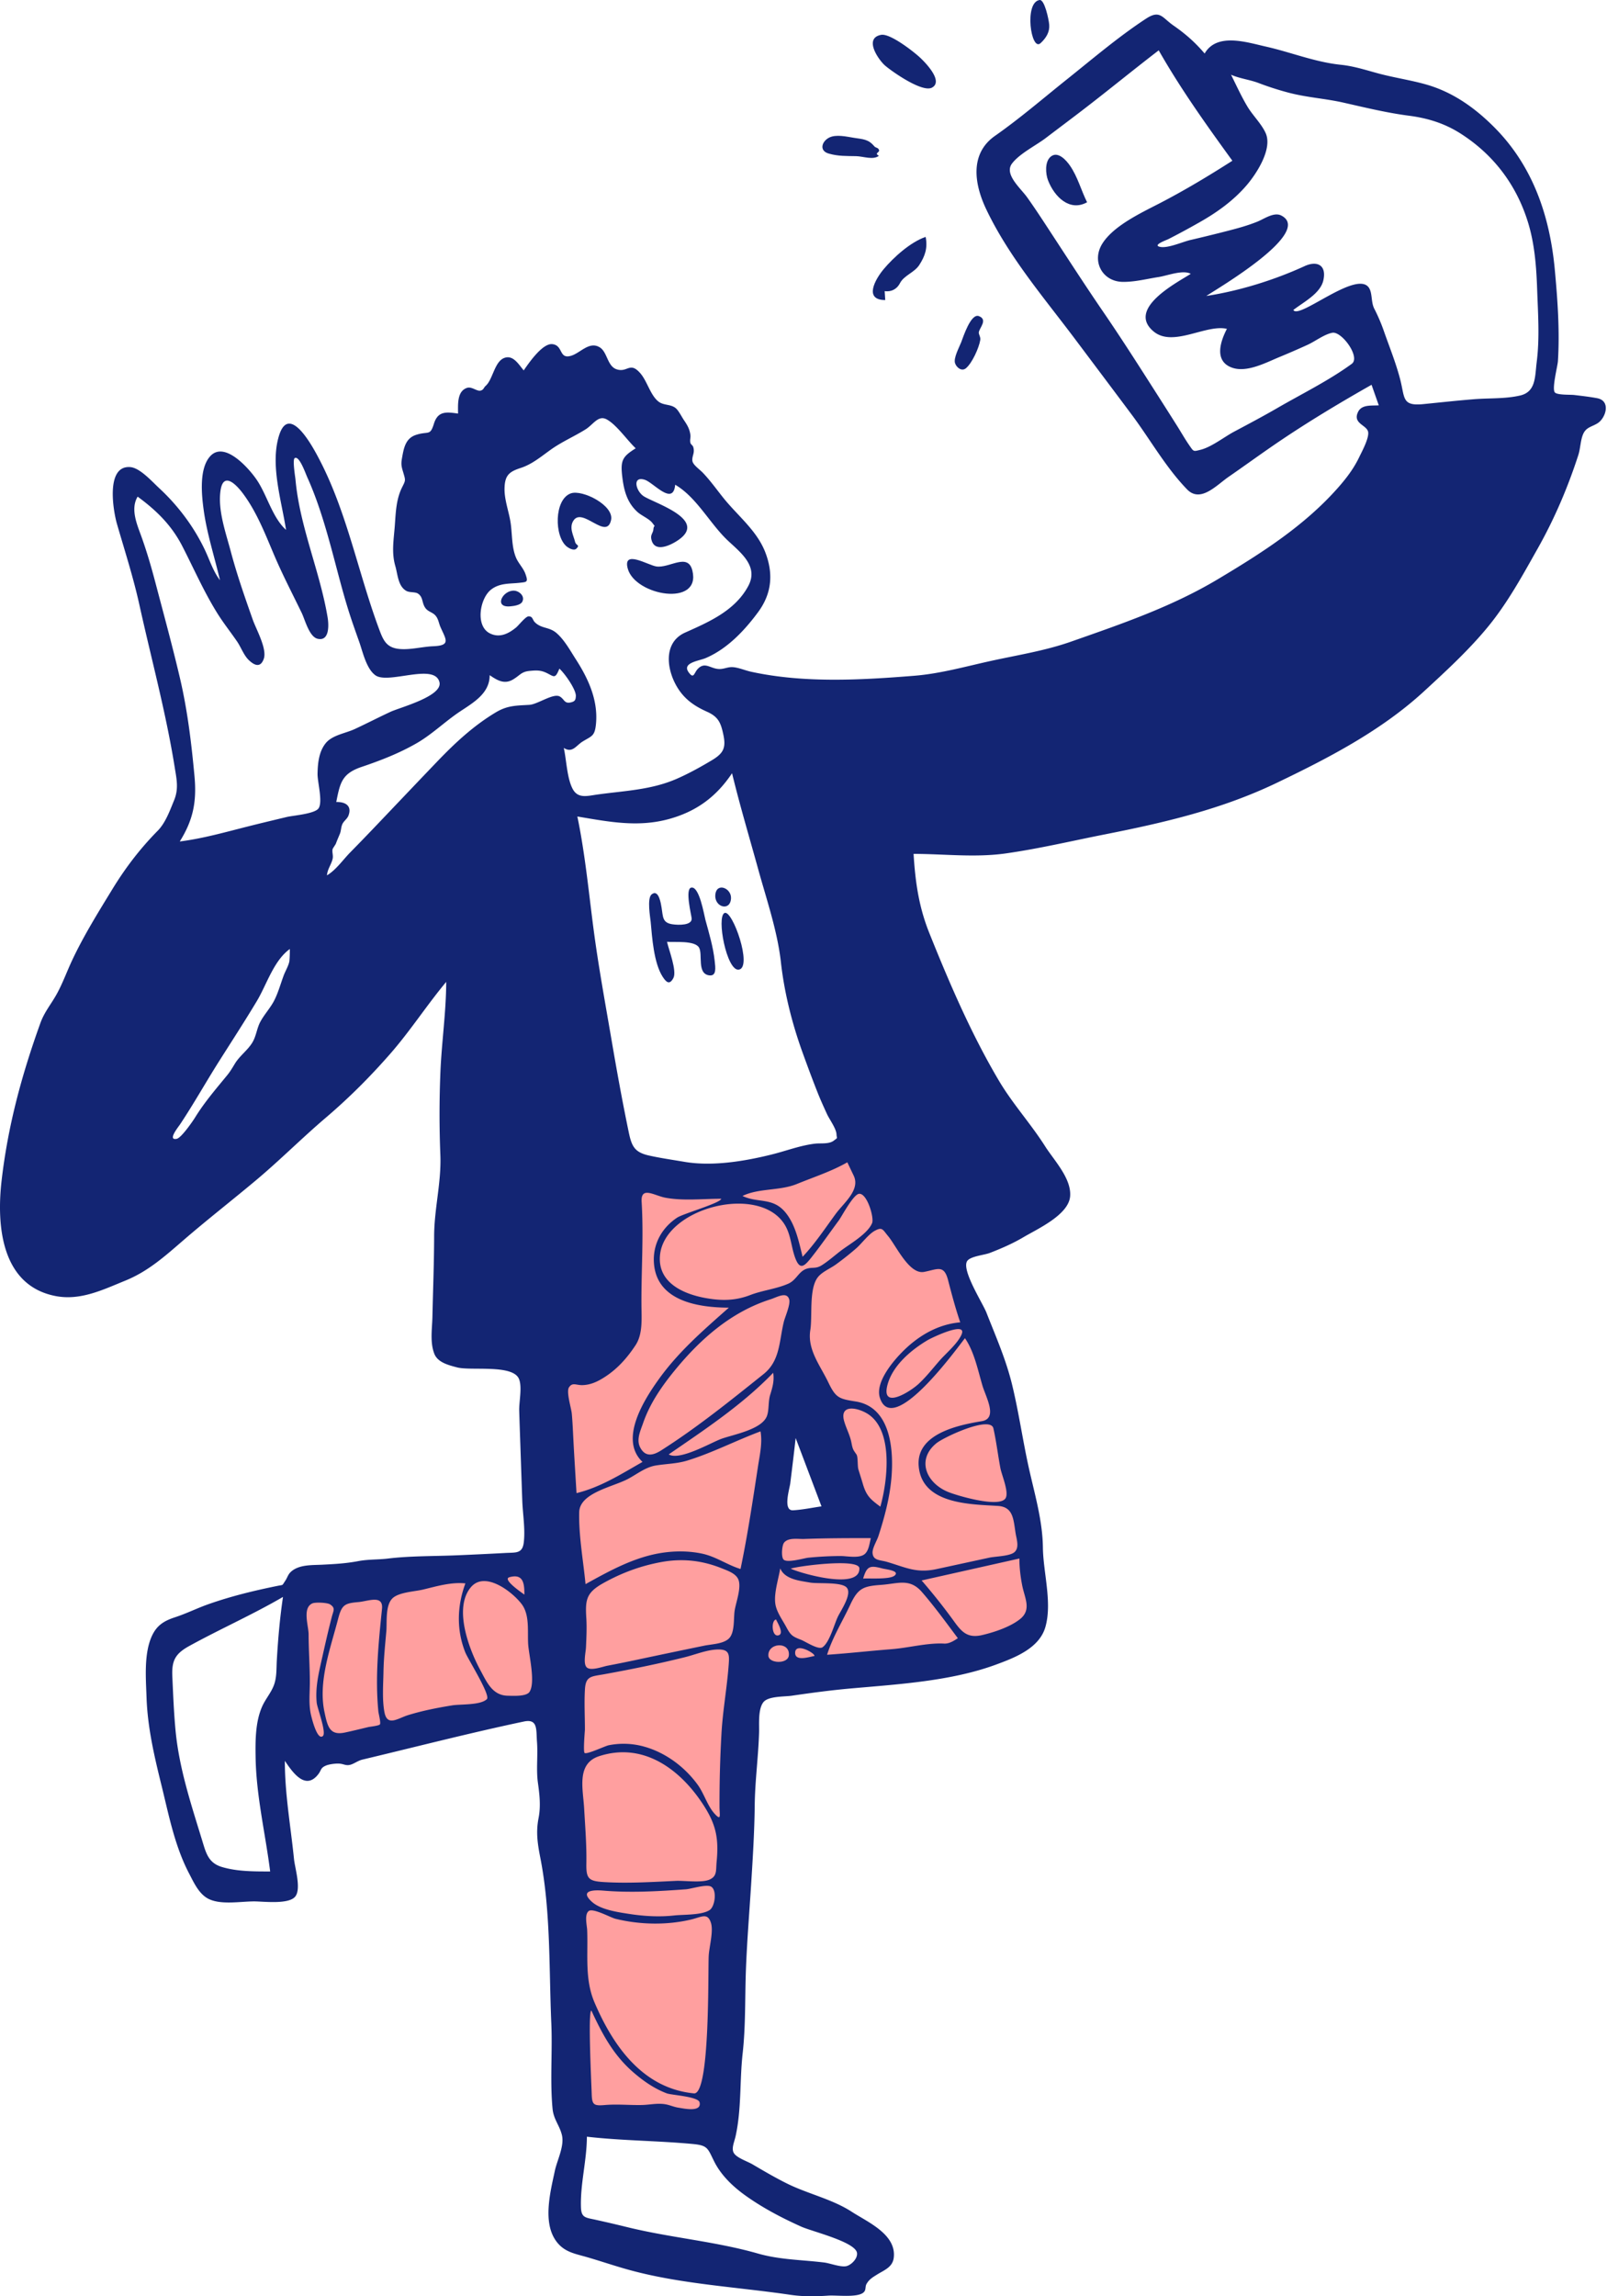 <svg xmlns="http://www.w3.org/2000/svg" width="203" height="290" viewBox="0 0 203 290"><g fill="none" fill-rule="evenodd"><path fill="none" d="M-22-8h246v306H-22z"></path><path d="M108.68 144l.061.008c.894.173 2.376 2.726 2.983 3.452l5.869 7.021c.783.937 1.912 1.92 2.47 3.004.429.834.576 1.984.832 2.878 3.181 11.103 6.293 22.278 8.61 33.598.499 2.437.972 4.89 1.25 7.363.136 1.223.495 3.02-.038 4.2-.6 1.332-2.535 1.886-3.792 2.298-2.445.804-5.005 1.282-7.538 1.712-6.103 1.034-12.282 1.634-18.45 2.12-1.884.149-3.823.146-5.696.4-.894.12-.626-.12-.908.48-.392.834-.132 2.574-.178 3.483l-.33 6.416-.897 17.5-.91 17.742-.345 6.723c-.061 1.197.122 2.744-.2 3.903-.244.878.157.619-.92.671-2.495.12-5.08-.181-7.574-.27-2.83-.101-5.66-.203-8.491-.303-.808-.03-1.712.2-2.037-.38-.397-.704-.095-2.64-.123-3.427l-.236-6.578-.646-18.055-.883-24.623a70428.396 70428.396 0 0 1-23.394 4.7c-2.133.428-4.666 1.406-6.868 1.09-2.188-.312-3.092-1.245-3.215-3.319-.132-2.222-.08-4.462-.05-6.686.048-3.639.153-7.276.29-10.913l18.642-1.676 9.926-.893c.751-.067 2.602.078 2.937-.488.521-.878-.059-3.767-.074-4.76l-.148-9.394-.544-34.563c1.488.048 2.976.093 4.463.134 6.473.183 12.977.447 19.452.248 3.246-.1 6.323-.974 9.388-2.006 1.63-.548 3.243-1.145 4.843-1.774.504-.197 1.987-1.133 2.53-1.028l-.061-.008zm-8.714 32.163l-3.307 16.147 11.315-.749-8.008-15.398z" fill="#FF9F9F"></path><g fill="#132573"><path d="M194.12 45.726c-.23 1.794-.067 3.75-2.088 4.222-1.87.438-3.922.316-5.828.469-2.143.172-4.28.408-6.417.62-2.696.268-2.312-.77-2.9-3.077-.54-2.107-1.399-4.21-2.114-6.265a22.316 22.316 0 0 0-1.182-2.733c-.41-.815-.215-1.924-.657-2.608-1.51-2.337-8.87 4.053-9.554 2.793 1.245-.972 3.4-2.059 3.783-3.722.45-1.954-.79-2.537-2.347-1.823-3.831 1.76-8.253 3.134-12.431 3.775 1.35-.905 13.574-8.04 9.472-10.157-.925-.477-2.16.421-2.993.76-1.324.54-2.706.902-4.087 1.255-1.456.372-2.915.73-4.378 1.069-1.027.237-2.857 1.081-3.857.873-1.015-.212.783-.843 1.078-.992a95.826 95.826 0 0 0 3.801-2.051c2.225-1.252 4.28-2.702 5.971-4.638 1.277-1.46 3.384-4.65 2.496-6.67-.515-1.17-1.644-2.252-2.307-3.361-.774-1.296-1.4-2.677-2.071-4.026 1.125.496 2.388.623 3.537 1.068a36.91 36.91 0 0 0 3.51 1.137c2.398.664 4.788.782 7.164 1.32 2.69.61 5.492 1.291 8.224 1.644 2.38.306 4.518.958 6.557 2.258 4.163 2.656 7.05 6.47 8.51 11.187.856 2.764 1.065 5.647 1.165 8.522.107 3.032.33 6.133-.058 9.15m-23.361.224c-2.907 2.123-6.296 3.783-9.416 5.59-1.785 1.033-3.608 1.999-5.428 2.967-1.292.688-2.862 1.953-4.284 2.305-.9.224-.833.24-1.402-.582-.545-.785-1.02-1.63-1.53-2.438-.938-1.49-1.886-2.976-2.834-4.461-2.125-3.33-4.247-6.657-6.48-9.916-2.24-3.269-4.389-6.598-6.559-9.914-1.008-1.542-2.01-3.089-3.08-4.588-.818-1.145-2.914-2.89-1.919-4.239.925-1.252 3.03-2.292 4.276-3.24 1.521-1.156 3.052-2.301 4.57-3.464 3.263-2.5 6.44-5.109 9.7-7.612 2.766 4.863 6.021 9.422 9.304 13.943-2.969 1.898-5.968 3.703-9.096 5.328-2.31 1.2-5.845 2.823-7.305 5.1-1.438 2.242-.025 4.83 2.537 4.87 1.533.025 3.06-.382 4.563-.614 1.085-.168 3.065-.952 4.043-.4-1.758 1.125-8.135 4.4-4.697 7.272 2.457 2.053 6.611-.943 9.265-.326-.809 1.556-1.65 4.038.596 4.884 1.869.705 4.315-.608 5.996-1.305a103.068 103.068 0 0 0 3.619-1.572c.95-.436 2.088-1.321 3.103-1.51 1.185-.22 3.597 3.089 2.458 3.922m-54.039 114.683c1.663-.304 2.517-.993 3.041 1.03.47 1.813.934 3.56 1.539 5.338-2.598.225-4.89 1.469-6.784 3.217-1.35 1.246-4.032 4.22-3.367 6.306 1.616 5.07 9.778-6.304 10.748-7.52 1.187 1.74 1.624 4.017 2.214 6.005.42 1.416 1.979 4.129-.082 4.473-2.893.483-8.32 1.563-7.977 5.669.405 4.846 6.557 4.819 10.008 5.036 1.946.123 1.955 1.686 2.232 3.434.124.782.511 1.839-.151 2.412-.588.508-2.39.522-3.156.686-2.232.48-4.463.97-6.695 1.45-2.534.545-3.874-.218-6.242-.914-.877-.257-1.758-.148-1.823-1.132-.04-.604.55-1.538.743-2.135.765-2.363 1.416-4.795 1.635-7.277.32-3.605-.08-9.01-4.509-9.714-2.107-.335-2.513-.444-3.464-2.426-1.029-2.143-2.663-4.128-2.268-6.597.286-1.79-.196-5.175.944-6.659.526-.685 1.553-1.095 2.254-1.598a37.051 37.051 0 0 0 2.586-2.049c.7-.604 1.553-1.785 2.347-2.222.97-.534 1-.17 1.696.664 1.028 1.23 2.662 4.865 4.531 4.523m4.701 8.01c-.576 1.166-1.908 2.25-2.757 3.223-.853.979-1.66 2.013-2.613 2.9-1.047.977-4.768 3.335-3.949.16.638-2.469 3.025-4.469 5.126-5.701.407-.24 5.168-2.555 4.193-.582m4.07 11.756c.37 1.653.568 3.356.883 5.021.162.851 1.055 2.907.69 3.726-.616 1.387-6.168-.255-7.319-.733-2.74-1.136-3.997-4.054-1.47-6.132.957-.787 6.848-3.534 7.217-1.882m3.64 19.85c.309 1.578 1.213 3.041-.282 4.234-1.242.99-3.276 1.666-4.806 2.019-2.086.48-2.756-.691-3.86-2.197a76.197 76.197 0 0 0-3.762-4.706l12.351-2.77c-.002 1.15.137 2.294.358 3.42m-9.864 7.323c-2.147-.111-4.458.537-6.635.707-2.72.213-5.431.522-8.153.705.698-2.23 1.95-4.218 2.93-6.324.983-2.113 1.673-2.342 3.934-2.505 2.095-.151 3.573-.874 5.119.908 1.609 1.852 3.066 3.865 4.535 5.83-.5.334-1.097.712-1.73.68m-15.348.454c-.53.387-2.163-.712-2.714-.925-1.07-.415-1.308-.549-1.867-1.595-.48-.9-1.244-1.923-1.394-2.95-.199-1.355.4-3.138.617-4.484.58 1.401 2.483 1.564 3.768 1.793.973.174 3.854-.103 4.587.591.81.767-.681 2.905-1.07 3.71-.463.962-1.036 3.21-1.927 3.86m-1.038 1.111c-.637.104-2.472.74-2.435-.428.04-1.333 2.565.105 2.435.428m-3.233-.07c-.116 1.123-2.526 1.03-2.581.042-.094-1.668 2.766-1.834 2.581-.042M96.891 178.8c-.616 1.759-4.368 2.388-5.81 2.93-1.316.494-5.248 2.777-6.605 1.948 4.594-3.164 9.302-6.265 13.194-10.305.16.998-.083 1.832-.377 2.777-.265.852-.129 1.871-.402 2.65m-1.142 6.413c-.661 4.308-1.31 8.673-2.204 12.938-1.705-.522-3.111-1.58-4.902-1.949-1.634-.336-3.323-.344-4.97-.099-3.512.524-6.643 2.264-9.707 3.96-.283-2.953-.869-6.115-.8-9.08.058-2.463 4.263-3.192 6.17-4.209 1.154-.615 2.198-1.48 3.513-1.695 1.352-.222 2.658-.215 3.994-.628 3.16-.977 6.133-2.526 9.229-3.68.253 1.478-.099 2.985-.323 4.442m-2.952 18.232c-.14.98.036 2.727-.708 3.473-.701.703-2.2.726-3.124.917-2.817.58-5.63 1.167-8.444 1.766-1.258.268-2.517.524-3.78.764-.603.114-2.115.693-2.622.212-.482-.456-.123-1.914-.097-2.526.052-1.222.12-2.447.044-3.67-.147-2.344-.016-3.242 2.161-4.455 2.313-1.29 4.703-2.172 7.306-2.65 2.637-.483 5.148-.218 7.658.796.698.282 1.745.63 2.07 1.384.442 1.027-.315 2.949-.464 3.99m-3.172 37.793c-1.032.649-3.279.538-4.465.67-1.915.212-3.842.091-5.745-.205-1.432-.223-3.57-.531-4.667-1.54-1.56-1.43.24-1.496 1.433-1.396 3.47.293 6.984.089 10.45-.163.675-.049 2.49-.643 3.14-.365.832.356.577 2.545-.146 3m-1.967 23.137c-6.465-.63-10.213-5.995-12.558-11.48-1.258-2.944-.804-6.033-.928-9.147-.023-.569-.38-1.98.204-2.405.549-.4 2.766.835 3.366.982 3.075.755 6.476.828 9.557.094 1.335-.318 2.083-.909 2.507.417.342 1.068-.219 3.036-.28 4.155-.106 1.935.197 17.585-1.868 17.384m-12.915.006c-.024-.94-.498-10.437-.039-10.465 1.364 2.948 2.765 5.586 5.248 7.755 1.269 1.109 2.695 2.108 4.281 2.703.596.223 3.973.393 4.139 1.134.29 1.296-2.016.773-2.7.668-.549-.085-1.042-.32-1.58-.417-1.026-.187-1.995.064-3.025.085-1.565.031-3.101-.133-4.667.003-1.43.123-1.618-.041-1.657-1.466m.955-42.596c5.534-1.793 10.16 1.603 13.08 6.046 1.666 2.534 2.038 4.306 1.747 7.307-.105 1.074.088 1.801-.897 2.239-.976.433-3.192.112-4.247.161-3.035.142-6.059.331-9.094.151-1.971-.117-2.25-.452-2.216-2.37.041-2.308-.15-4.607-.28-6.92-.142-2.5-1-5.673 1.907-6.614m-1.811-3.325c.003-1.696-.099-3.437.005-5.13.103-1.68.816-1.597 2.398-1.883 3.425-.62 6.846-1.315 10.225-2.157 1.337-.332 2.847-.97 4.24-.976 1.46-.005 1.383.747 1.286 2.044-.217 2.872-.742 5.701-.902 8.558a154.895 154.895 0 0 0-.249 9.292c.005 1.042.258 1.813-.628.838-.888-.976-1.322-2.533-2.114-3.63-1.623-2.248-4.035-4.056-6.712-4.817a9.635 9.635 0 0 0-4.545-.19c-.458.093-2.751 1.19-3.043.973-.197-.147.038-2.854.039-2.922m20.246 58.792c2.195 1.575 4.626 2.848 7.087 3.953 1.385.621 6.866 1.93 7.04 3.33.094.746-.814 1.582-1.41 1.67-.754.113-1.997-.381-2.766-.475-2.795-.34-5.585-.342-8.313-1.122-5.445-1.557-11.091-1.996-16.593-3.354-1.31-.323-2.621-.626-3.937-.918-1.25-.278-1.81-.23-1.854-1.57-.098-2.937.743-5.947.75-8.921 4.451.51 8.918.502 13.38.921 1.913.18 1.869.543 2.707 2.218.87 1.737 2.35 3.149 3.91 4.268M72.43 181.806c-.056-1.087-.1-2.178-.198-3.262-.066-.729-.73-2.766-.356-3.333.445-.674.893-.262 1.69-.281 1.049-.025 1.928-.448 2.793-1.001 1.639-1.048 2.857-2.427 3.92-4.036.936-1.417.762-3.352.75-5.048-.029-4.385.29-8.662.023-13.067-.123-2.023 1.6-.783 2.992-.52 2.277.428 4.75.131 7.064.137-.086.54-4.817 1.878-5.58 2.388-1.957 1.303-3.098 3.39-2.92 5.768.36 4.786 5.618 5.585 9.46 5.595-3.188 2.825-6.319 5.518-8.824 9.003-1.848 2.57-5.101 7.636-2.081 10.479-2.67 1.52-5.316 3.21-8.336 3.94-.135-2.253-.28-4.507-.397-6.762m-1.212-87.35c1.087.7 1.544-.29 2.371-.802 1.165-.722 1.551-.65 1.699-2.263.273-2.99-.982-5.696-2.558-8.143-.716-1.112-1.43-2.436-2.441-3.306-.922-.792-1.853-.52-2.707-1.338-.336-.323-.264-.777-.818-.764-.365.008-1.252 1.141-1.553 1.391-.952.79-2.117 1.391-3.364.74-1.817-.948-1.234-4.389.177-5.503 1.087-.859 2.37-.726 3.608-.865.927-.103 1.12-.063.739-1.126-.268-.745-.884-1.327-1.189-2.055-.585-1.4-.457-3.1-.71-4.58-.227-1.327-.758-2.762-.739-4.11.025-1.715.585-2.16 2.068-2.642 1.437-.465 2.627-1.492 3.85-2.355 1.386-.977 2.903-1.622 4.327-2.514.967-.606 1.59-1.83 2.653-1.259 1.263.68 2.598 2.648 3.672 3.653-1.571 1-1.936 1.437-1.72 3.394.199 1.794.563 3.392 1.932 4.642.525.48 1.506.865 1.913 1.419.476.645.167.076.107.804-.032.393-.342.65-.275 1.104.302 2.016 2.613.826 3.565.126 3.403-2.503-2.95-4.49-4.46-5.402-1.042-.63-1.557-2.64.094-2.106 1.098.356 3.58 3.367 3.831.622 2.724 1.585 4.405 4.954 6.688 7.084 1.647 1.536 3.86 3.24 2.552 5.692-1.666 3.127-4.969 4.547-7.984 5.896-2.925 1.308-2.318 5.011-.754 7.277.904 1.31 2.088 2.078 3.513 2.715 1.455.65 1.757 1.415 2.075 2.924.353 1.674-.022 2.349-1.468 3.214-1.412.844-2.889 1.662-4.397 2.324-3.26 1.43-6.642 1.52-10.11 2.007-1.215.17-2.38.526-3.044-.681-.745-1.36-.8-3.7-1.143-5.214m-.524-6.503c-.816-.431-2.786 1-3.818 1.063-1.668.102-2.764.063-4.246.95-2.8 1.677-5.124 3.837-7.37 6.178-2.529 2.637-5.044 5.288-7.565 7.933a319.91 319.91 0 0 1-3.45 3.57c-.916.93-1.81 2.238-2.942 2.902.06-.788.541-1.346.713-2.077.1-.427-.075-.79-.01-1.2.02-.132.377-.594.43-.745.145-.4.322-.795.493-1.21.16-.387.137-.789.3-1.193.166-.418.624-.694.782-1.105.465-1.202-.304-1.76-1.535-1.732.482-2.406.692-3.583 3.202-4.432 2.399-.81 4.742-1.72 6.945-2.987 1.957-1.125 3.589-2.746 5.47-4 1.683-1.122 3.78-2.297 3.762-4.6.954.65 1.849 1.196 2.941.55.922-.546 1.044-.985 2.11-1.088.87-.083 1.408-.106 2.184.278.914.45 1.038.764 1.57-.563.605.51 2.133 2.634 2.082 3.475-.028.463-.098.672-.67.794-.813.173-.781-.446-1.378-.761M66.89 213.668c-.398.61-2.072.498-2.718.49-1.97-.026-2.66-1.684-3.524-3.286-1.363-2.525-3.4-7.77-1.165-10.42 1.766-2.092 5.204.543 6.408 2.123 1.04 1.365.73 3.412.827 5.05.082 1.38.956 4.84.172 6.043m-5.384.915c-.788.79-3.345.622-4.39.792-1.863.302-3.716.665-5.523 1.217-1.346.41-2.676 1.515-3.031-.365-.298-1.58-.15-3.476-.121-5.072.03-1.72.21-3.42.36-5.133.1-1.16-.153-3.29.791-4.18.814-.767 2.792-.84 3.848-1.094 1.734-.417 3.546-.965 5.348-.778-1.052 2.86-1.14 5.86-.013 8.711.321.814 3.217 5.414 2.73 5.902m-13.251-11.396c-.44 4.303-.882 8.633-.459 12.957.026.258.333 1.44.2 1.625-.139.191-1.233.29-1.481.349-.987.234-1.973.483-2.966.691-1.933.405-2.185-.818-2.564-2.614-.813-3.846.762-8.017 1.717-11.711.465-1.8.81-2.006 2.574-2.156 1.229-.103 3.165-.97 2.979.859m-7.465 16.053c-.738.674-1.477-2.503-1.542-2.827-.258-1.286-.114-2.59-.11-3.895.006-2.04-.15-4.07-.153-6.1-.002-1.098-.823-3.343.474-3.924.38-.17 1.892-.1 2.235.125.712.466.431.768.22 1.579-.472 1.82-.881 3.65-1.293 5.485-.403 1.8-.802 3.53-.61 5.39.064.614 1.25 3.738.78 4.167m23.557-20.05c1.8-.508 1.897.875 1.894 2.198-.275-.21-2.834-1.932-1.894-2.197m-24.087-97.132c-.44.729-3.235.928-4.034 1.12-1.571.377-3.143.751-4.71 1.144-2.936.736-5.8 1.566-8.809 1.95 1.653-2.65 2.167-4.94 1.86-8.25-.388-4.178-.881-8.313-1.841-12.403-.946-4.033-2.041-8.039-3.097-12.044-.518-1.968-1.078-3.899-1.768-5.814-.552-1.535-1.415-3.467-.477-5.04 2.38 1.74 4.29 3.616 5.647 6.26 1.455 2.834 2.724 5.744 4.413 8.455.772 1.24 1.673 2.37 2.498 3.57.492.715.85 1.745 1.475 2.347.721.694 1.49 1.021 1.903-.15.442-1.257-.969-3.745-1.385-4.926-1.006-2.85-2.003-5.694-2.779-8.618-.627-2.363-1.665-5.22-1.298-7.714.364-2.469 2.035-.702 2.88.446 1.745 2.366 2.788 5.124 3.934 7.807 1.053 2.464 2.28 4.814 3.446 7.221.405.838.94 3.002 2 3.251 1.544.363 1.413-1.815 1.266-2.7-.978-5.857-3.531-11.467-4.06-17.427-.026-.285-.395-2.5-.099-2.684.576-.359 1.352 1.888 1.6 2.438 1.29 2.863 2.19 5.881 3.015 8.906.701 2.571 1.336 5.163 2.124 7.71.432 1.4.928 2.778 1.417 4.16.443 1.25.892 3.389 2.045 4.213 1.637 1.17 7.493-1.611 8.087.875.422 1.767-5.009 3.19-6.165 3.727-1.523.706-3.016 1.48-4.54 2.187-1.153.535-2.81.754-3.644 1.76-.884 1.067-1.026 2.564-1.052 3.887-.02 1.001.672 3.472.148 4.336m-3.7 19.297c-.078.555-.519 1.29-.717 1.819-.403 1.077-.746 2.363-1.307 3.37-.483.865-1.195 1.64-1.662 2.52-.442.834-.501 1.796-1.018 2.631-.591.955-1.568 1.642-2.155 2.59-.29.469-.589 1.003-.998 1.501-1.448 1.766-2.885 3.432-4.05 5.324-.298.484-1.753 2.598-2.332 2.712-1.21.238.199-1.486.436-1.842 1.714-2.58 3.237-5.295 4.892-7.914 1.604-2.535 3.244-5.052 4.787-7.626 1.259-2.098 2.129-5.111 4.174-6.59a15.21 15.21 0 0 1-.05 1.505m55.914-23.702c.996 4.103 2.187 8.08 3.31 12.147 1.042 3.774 2.428 7.812 2.86 11.702.428 3.854 1.411 7.754 2.733 11.412.612 1.692 1.24 3.391 1.904 5.064.364.919.772 1.817 1.185 2.715.322.697 1.17 1.826 1.203 2.565.026.592.231.356-.352.8-.603.46-1.648.293-2.351.375-1.833.212-3.62.903-5.407 1.35-3.447.864-7.554 1.549-11.086.948-1.485-.252-3.028-.471-4.497-.8-1.807-.406-2.179-1.155-2.55-2.936-.81-3.891-1.51-7.773-2.18-11.69-.796-4.661-1.658-9.316-2.272-14.005-.621-4.744-1.067-9.492-2.04-14.184 3.924.658 7.62 1.4 11.555.323 3.485-.954 6.001-2.82 7.985-5.786m15.36 50.806c.878 1.812-1.237 3.441-2.261 4.837-1.352 1.84-2.614 3.761-4.186 5.425-.471-1.89-.885-4.018-2.143-5.571-1.607-1.983-3.482-1.173-5.451-2.111 2.064-1.007 4.7-.623 6.89-1.52 2.16-.885 4.342-1.58 6.352-2.73.267.556.53 1.114.8 1.67m-7.657 42.276c-1.32.074-.436-2.715-.35-3.408.235-1.905.473-3.81.68-5.718l3.264 8.631c-1.196.171-2.384.428-3.594.495m-2.146 13.792c.18.4 1.02 1.737.357 1.983-.909.338-1.018-1.875-.357-1.983m-1.574-30.994c-4.204 3.364-8.378 6.735-12.926 9.63-.996.635-2 .9-2.66-.357-.52-.99.029-2.104.362-3.072.85-2.469 2.328-4.615 3.967-6.624 3.274-4.013 7.171-7.44 12.143-9.022.814-.259 2.07-1.04 2.354.039.168.634-.542 2.218-.686 2.814-.594 2.459-.464 4.92-2.554 6.592m12.1 24.528c.092 2.856-7.698.552-8.669.042 1.019-.342 8.626-1.326 8.668-.042m2.893.018c.463.123 2.238.28 1.575.888-.594.545-3.281.326-3.994.393.479-1.575.842-1.702 2.419-1.281m-1.443-3.825c-.174.635-.245 1.604-.813 2.04-.708.542-2.213.213-3.014.217a43.18 43.18 0 0 0-4.075.212c-.518.052-2.617.686-3.103.253-.356-.317-.223-1.808.036-2.142.534-.689 1.762-.45 2.532-.478 2.817-.101 5.618-.11 8.437-.102m-1.809-10.556c-.397-.592-.468-.586-.638-1.48-.181-.958-.642-1.777-.914-2.702-.596-2.035 1.31-1.854 2.708-1.108 3.627 1.936 2.751 8.702 1.854 11.87-1.304-.96-1.785-1.397-2.233-2.947-.17-.589-.362-1.167-.54-1.753-.13-.431-.039-1.585-.237-1.88m.314-32.93c1.013-.123 1.94 3.025 1.65 3.707-.592 1.394-2.854 2.639-4.006 3.528-.768.592-1.53 1.272-2.35 1.788-.76.48-1.198.21-1.906.44-1.025.333-1.273 1.419-2.321 1.886-1.475.657-3.263.84-4.804 1.434-1.869.72-3.582.739-5.542.398-2.819-.49-6.123-1.892-5.869-5.324.448-6.056 12.45-9.16 15.722-4.025.852 1.337.839 2.895 1.392 4.33.599 1.554 1.18.944 2.08-.2 1.18-1.498 2.274-3.076 3.407-4.608.366-.496 1.817-3.265 2.547-3.354m-73.547 58.964c-.057 1.03.004 2.074-.353 3.057-.36.991-1.09 1.792-1.51 2.756-.853 1.952-.847 4.313-.813 6.405.08 4.866 1.23 9.593 1.838 14.401-2.025-.005-4.117.018-6.08-.562-1.752-.518-2.032-1.801-2.528-3.419-1.391-4.543-2.895-9.067-3.344-13.824-.214-2.268-.304-4.553-.406-6.828-.09-1.995.358-2.866 2.155-3.853 3.907-2.148 7.957-3.936 11.823-6.186-.395 2.67-.631 5.36-.782 8.053M201.741 50.285c-.951-.175-1.911-.284-2.871-.399-.501-.06-2.062.023-2.437-.304-.446-.389.327-3.333.366-3.964.242-3.8-.039-7.716-.387-11.5-.629-6.851-2.779-13.199-7.74-18.132-2.468-2.456-5.244-4.404-8.616-5.344-1.965-.548-3.989-.84-5.958-1.371-1.588-.43-3.07-.92-4.72-1.09-3.29-.34-6.299-1.586-9.51-2.307-2.363-.53-6.163-1.788-7.695.886-1.205-1.417-2.418-2.482-3.939-3.539-1.456-1.012-1.695-2.024-3.478-.855-3.466 2.272-6.711 5.044-9.948 7.629-3.023 2.414-5.948 4.942-9.117 7.162-3.231 2.265-2.618 6.107-1.099 9.293 2.86 5.997 7.269 11.123 11.129 16.263 2.418 3.22 4.843 6.444 7.251 9.67 2.303 3.084 4.294 6.653 6.984 9.423 1.696 1.747 3.72-.537 5.251-1.592 1.9-1.311 3.767-2.67 5.67-3.977 3.96-2.722 8.199-5.272 12.38-7.642l.913 2.593c-.918.069-2.16-.137-2.626.853-.668 1.413.97 1.599 1.257 2.409.257.724-.795 2.635-1.106 3.288-.7 1.469-1.677 2.736-2.754 3.946-4.258 4.787-9.648 8.21-15.116 11.474-5.851 3.492-12.123 5.625-18.529 7.875-3.257 1.144-6.638 1.675-10 2.408-3.239.706-6.475 1.633-9.785 1.9-6.771.544-13.957.953-20.647-.51-.732-.16-1.507-.508-2.252-.574-.597-.053-1.04.198-1.603.23-1.211.07-1.905-1.015-2.867-.007-.48.504-.49 1.35-1.16.41-.853-1.198 1.328-1.43 2.135-1.77 2.721-1.149 4.908-3.46 6.636-5.797 1.727-2.335 1.976-4.83.924-7.563-1.051-2.733-3.442-4.586-5.238-6.805-.868-1.075-1.667-2.212-2.62-3.215-.51-.536-1.33-1.049-1.361-1.59-.038-.627.338-.94.113-1.703-.058-.199-.307-.311-.36-.53-.084-.348.046-.646.002-.985-.1-.777-.404-1.265-.835-1.902-.268-.398-.66-1.195-1.03-1.493-.646-.522-1.528-.31-2.186-.839-1.04-.838-1.406-2.603-2.327-3.62-1.296-1.431-1.572.015-2.945-.441-1.174-.39-1.16-2.16-2.109-2.76-1.336-.843-2.461.709-3.648 1.054-1.56.455-.961-1.31-2.352-1.47-1.257-.146-2.997 2.408-3.624 3.315-.638-.745-1.337-2.016-2.485-1.56-1.206.477-1.42 2.701-2.302 3.495-.307.276-.242.48-.62.606-.488.164-1.138-.546-1.769-.33-1.272.437-1.117 2.14-1.12 3.242-1.501-.22-2.548-.332-3.05 1.29-.493 1.587-.68.886-2.262 1.402-1.365.444-1.556 1.743-1.781 3.013-.14.79-.01 1.112.201 1.832.268.908.268.896-.168 1.762-.76 1.51-.805 3.175-.927 4.838-.129 1.774-.439 3.389.064 5.121.312 1.073.335 2.532 1.383 3.132.416.238 1.122.108 1.476.344.675.45.47 1.137.92 1.795.336.492.88.54 1.257.94.41.434.435.964.669 1.494.692 1.57 1.343 2.33-.913 2.42-1.391.056-2.876.474-4.261.346-1.636-.151-2.043-1.068-2.563-2.462-2.624-7.03-4.033-14.649-7.489-21.333-.758-1.468-3.872-7.464-5.188-3.095-1.11 3.684.346 8.181.904 11.849-1.751-1.583-2.4-4.432-3.73-6.364-.982-1.428-4.058-4.933-5.862-2.924-1.421 1.583-1.066 4.94-.804 6.832.415 2.994 1.37 5.88 2.052 8.816-.86-1.126-1.283-2.5-1.878-3.767a25.07 25.07 0 0 0-2.742-4.494 26.382 26.382 0 0 0-3.092-3.395c-.86-.796-2.4-2.537-3.622-2.631-3.144-.242-2.156 5.537-1.677 7.19.993 3.425 2.069 6.755 2.84 10.249 1.506 6.826 3.33 13.494 4.44 20.407.245 1.533.541 2.756-.064 4.23-.533 1.297-1.086 2.85-2.07 3.848-2.226 2.26-4.074 4.673-5.738 7.397-1.783 2.916-3.618 5.867-5.073 8.963-.669 1.425-1.216 2.965-1.985 4.336-.694 1.237-1.529 2.214-2.022 3.583-2.358 6.543-4.104 12.971-4.903 19.9-.657 5.687-.045 13.253 6.808 14.584 3.148.612 5.974-.787 8.813-1.942 2.936-1.194 5.059-3.135 7.454-5.198 2.975-2.564 6.065-4.969 9.072-7.49 3.009-2.522 5.788-5.319 8.78-7.868 2.956-2.518 5.63-5.193 8.186-8.117 2.535-2.902 4.595-6.116 7.05-9.057-.01 3.809-.573 7.582-.732 11.386a127.827 127.827 0 0 0-.007 10.456c.14 3.484-.778 6.8-.786 10.275-.008 3.391-.142 6.762-.216 10.15-.033 1.519-.33 3.223.236 4.689.423 1.095 1.753 1.437 2.887 1.732 1.753.456 7.027-.422 7.81 1.455.427 1.024-.003 2.888.03 4.02.056 1.865.124 3.729.187 5.593.066 1.926.13 3.852.2 5.777.063 1.696.392 3.586.188 5.266-.175 1.44-1.012 1.251-2.34 1.325a515.8 515.8 0 0 1-6.011.288c-2.94.129-6.009.07-8.827.418-1.184.145-2.478.083-3.727.321-1.566.299-3.012.375-4.6.454-1.281.063-2.928-.03-3.934.919-.349.329-.427.721-.674 1.088-.464.686-.206.505-.966.66-2.97.603-5.792 1.283-8.696 2.297-1.454.508-2.803 1.19-4.264 1.668-1.28.418-2.218.934-2.851 2.193-1.13 2.25-.844 5.504-.762 7.928.128 3.782.967 7.382 1.871 11.04.94 3.805 1.678 7.712 3.508 11.208.6 1.148 1.25 2.614 2.478 3.213 1.585.772 4.024.304 5.754.307 1.161.002 4.272.401 5.14-.574.84-.945-.005-3.61-.124-4.783-.416-4.11-1.165-8.257-1.155-12.395.948 1.403 2.59 3.824 4.234 1.675.404-.529.246-.775.965-1.081.397-.17 1.235-.274 1.667-.244.589.04.807.277 1.348.16.478-.102 1.017-.532 1.566-.663 6.803-1.62 13.568-3.367 20.401-4.81 1.807-.383 1.55 1.007 1.67 2.573.131 1.73-.12 3.48.12 5.191.208 1.49.37 2.941.076 4.44-.346 1.767-.123 3.242.222 4.992 1.329 6.749 1.091 14.069 1.391 20.928.156 3.573-.179 7.22.157 10.774.126 1.342.874 2.083 1.177 3.304.348 1.402-.601 3.187-.89 4.545-.58 2.726-1.598 6.628.265 9 1.006 1.281 2.325 1.467 3.815 1.9 1.783.518 3.54 1.123 5.33 1.614 6.544 1.795 13.616 2.146 20.322 3.135 1.643.242 3.166.22 4.819.105 1.018-.071 3.528.265 4.375-.346.454-.327.224-.737.454-1.136.328-.568.725-.8 1.283-1.152.924-.585 1.992-.927 2.148-2.135.381-2.959-3.308-4.526-5.28-5.805-2.521-1.636-5.566-2.267-8.242-3.602-1.476-.736-2.9-1.57-4.322-2.406-.617-.362-1.867-.773-2.297-1.343-.438-.582-.009-1.413.173-2.245.75-3.436.496-6.95.884-10.424.388-3.478.282-6.979.41-10.475.132-3.6.429-7.193.656-10.788.21-3.321.422-6.696.457-10.02.033-3.082.452-6.107.551-9.21.034-1.053-.155-2.963.543-3.855.612-.782 2.638-.684 3.583-.82 2.547-.371 4.971-.696 7.49-.92 5.992-.531 12.66-.922 18.326-3.015 2.337-.863 5.446-2.043 6.222-4.732.891-3.091-.273-6.89-.311-10.05-.041-3.375-1.017-6.668-1.75-9.937-.788-3.52-1.284-7.1-2.136-10.607-.781-3.218-2.049-6.067-3.247-9.122-.487-1.24-3.256-5.508-2.397-6.561.463-.568 2.13-.711 2.806-.97 1.457-.56 2.917-1.195 4.26-1.99 1.795-1.063 5.723-2.821 5.904-5.182.173-2.257-2.04-4.537-3.165-6.31-1.812-2.855-4.097-5.352-5.823-8.264-3.488-5.885-6.262-12.332-8.805-18.674-1.33-3.318-1.765-6.443-1.984-9.985 3.863.01 7.795.486 11.633-.055 4.178-.59 8.36-1.582 12.502-2.4 7.54-1.49 14.78-3.17 21.766-6.525 6.541-3.14 13.179-6.578 18.595-11.563 2.8-2.578 5.657-5.205 8.076-8.153 2.484-3.028 4.353-6.469 6.27-9.868 2.115-3.752 3.8-7.696 5.13-11.8.268-.825.27-1.876.612-2.656.387-.88 1.09-.903 1.825-1.366 1.033-.652 1.721-2.835-.072-3.165M111.805 8.281c.883.76 4.69 3.438 5.919 2.787 1.516-.804-.885-3.225-1.531-3.822-.823-.76-3.763-3.057-4.89-2.844-2.25.426-.292 3.195.502 3.879"></path><path d="M113.685 35.766c.5-.984 1.826-1.346 2.44-2.298.738-1.145 1.077-2.147.805-3.55-1.89.637-4.04 2.566-5.304 4.075-1.056 1.261-2.558 3.896.2 3.902l-.072-1.125c.827.12 1.556-.262 1.931-1.004M104.683 19.394c1.218.35 2.224.3 3.469.328.903.02 2.137.518 2.869-.043-.65-.377.171-.398.01-.765-.135-.307-.391-.206-.6-.454-.743-.884-1.39-.873-2.569-1.057-.913-.143-2.257-.473-3.135-.018-.923.479-1.28 1.652-.044 2.009M122.024 46.503c.788-.662 1.647-2.58 1.806-3.568.062-.388-.216-.685-.183-.97.064-.544 1.178-1.594.01-2.04-1.02-.391-1.98 2.642-2.24 3.304-.267.677-.992 1.996-.77 2.65.185.544.845 1.071 1.377.624M131.449 5.45c.713-.663 1.164-1.415 1.09-2.327-.059-.718-.595-3.194-1.2-3.121-2.005.242-1.103 6.577.11 5.448M89.107 116.158c-.165-.605-.765-4.307-1.803-4.055-.788.192.03 3.45.068 3.878.076.897-1.644.867-2.443.746-1.268-.192-1.166-.936-1.355-2.09-.072-.437-.346-2.41-1.255-1.687-.613.488-.175 2.92-.123 3.475.177 1.922.385 5.204 1.525 6.95.454.696.863 1.04 1.341.147.483-.904-.61-3.657-.802-4.581.902.088 3.5-.206 4.044.734.496.857-.298 3.307 1.294 3.506.945.118.774-.98.683-1.822-.19-1.77-.709-3.492-1.174-5.2M91.526 115.302c-1.046.473.268 7.378 1.798 7.155 1.786-.26-.8-7.606-1.798-7.155M90.36 113.016c-.128 1.554 1.888 2.134 1.983.444.073-1.303-1.846-2.079-1.982-.444M79.296 71.8c.92 3.437 9.297 4.9 8.168.264-.565-2.32-2.925-.259-4.573-.529-1.067-.175-4.243-2.158-3.595.265M77.192 65.67c.394-1.84-3.62-3.87-5.076-3.363-2.131.741-2.122 5.478-.497 6.737.214.166.87.561 1.191.246.507-.498-.047-.362-.165-.86-.188-.79-.802-1.806-.19-2.706 1.155-1.7 4.174 2.58 4.737-.054M64.952 74.596c-1.447-.081-2.634 2.17-.504 1.981.407-.036 1.284-.138 1.52-.568.392-.711-.38-1.377-1.016-1.413M135.166 20.927c-.495-.718-1.534-1.874-2.427-1.153-.792.638-.654 2.215-.35 2.998.817 2.11 2.749 3.988 4.934 2.773-.759-1.524-1.187-3.212-2.157-4.618"></path></g></g></svg>